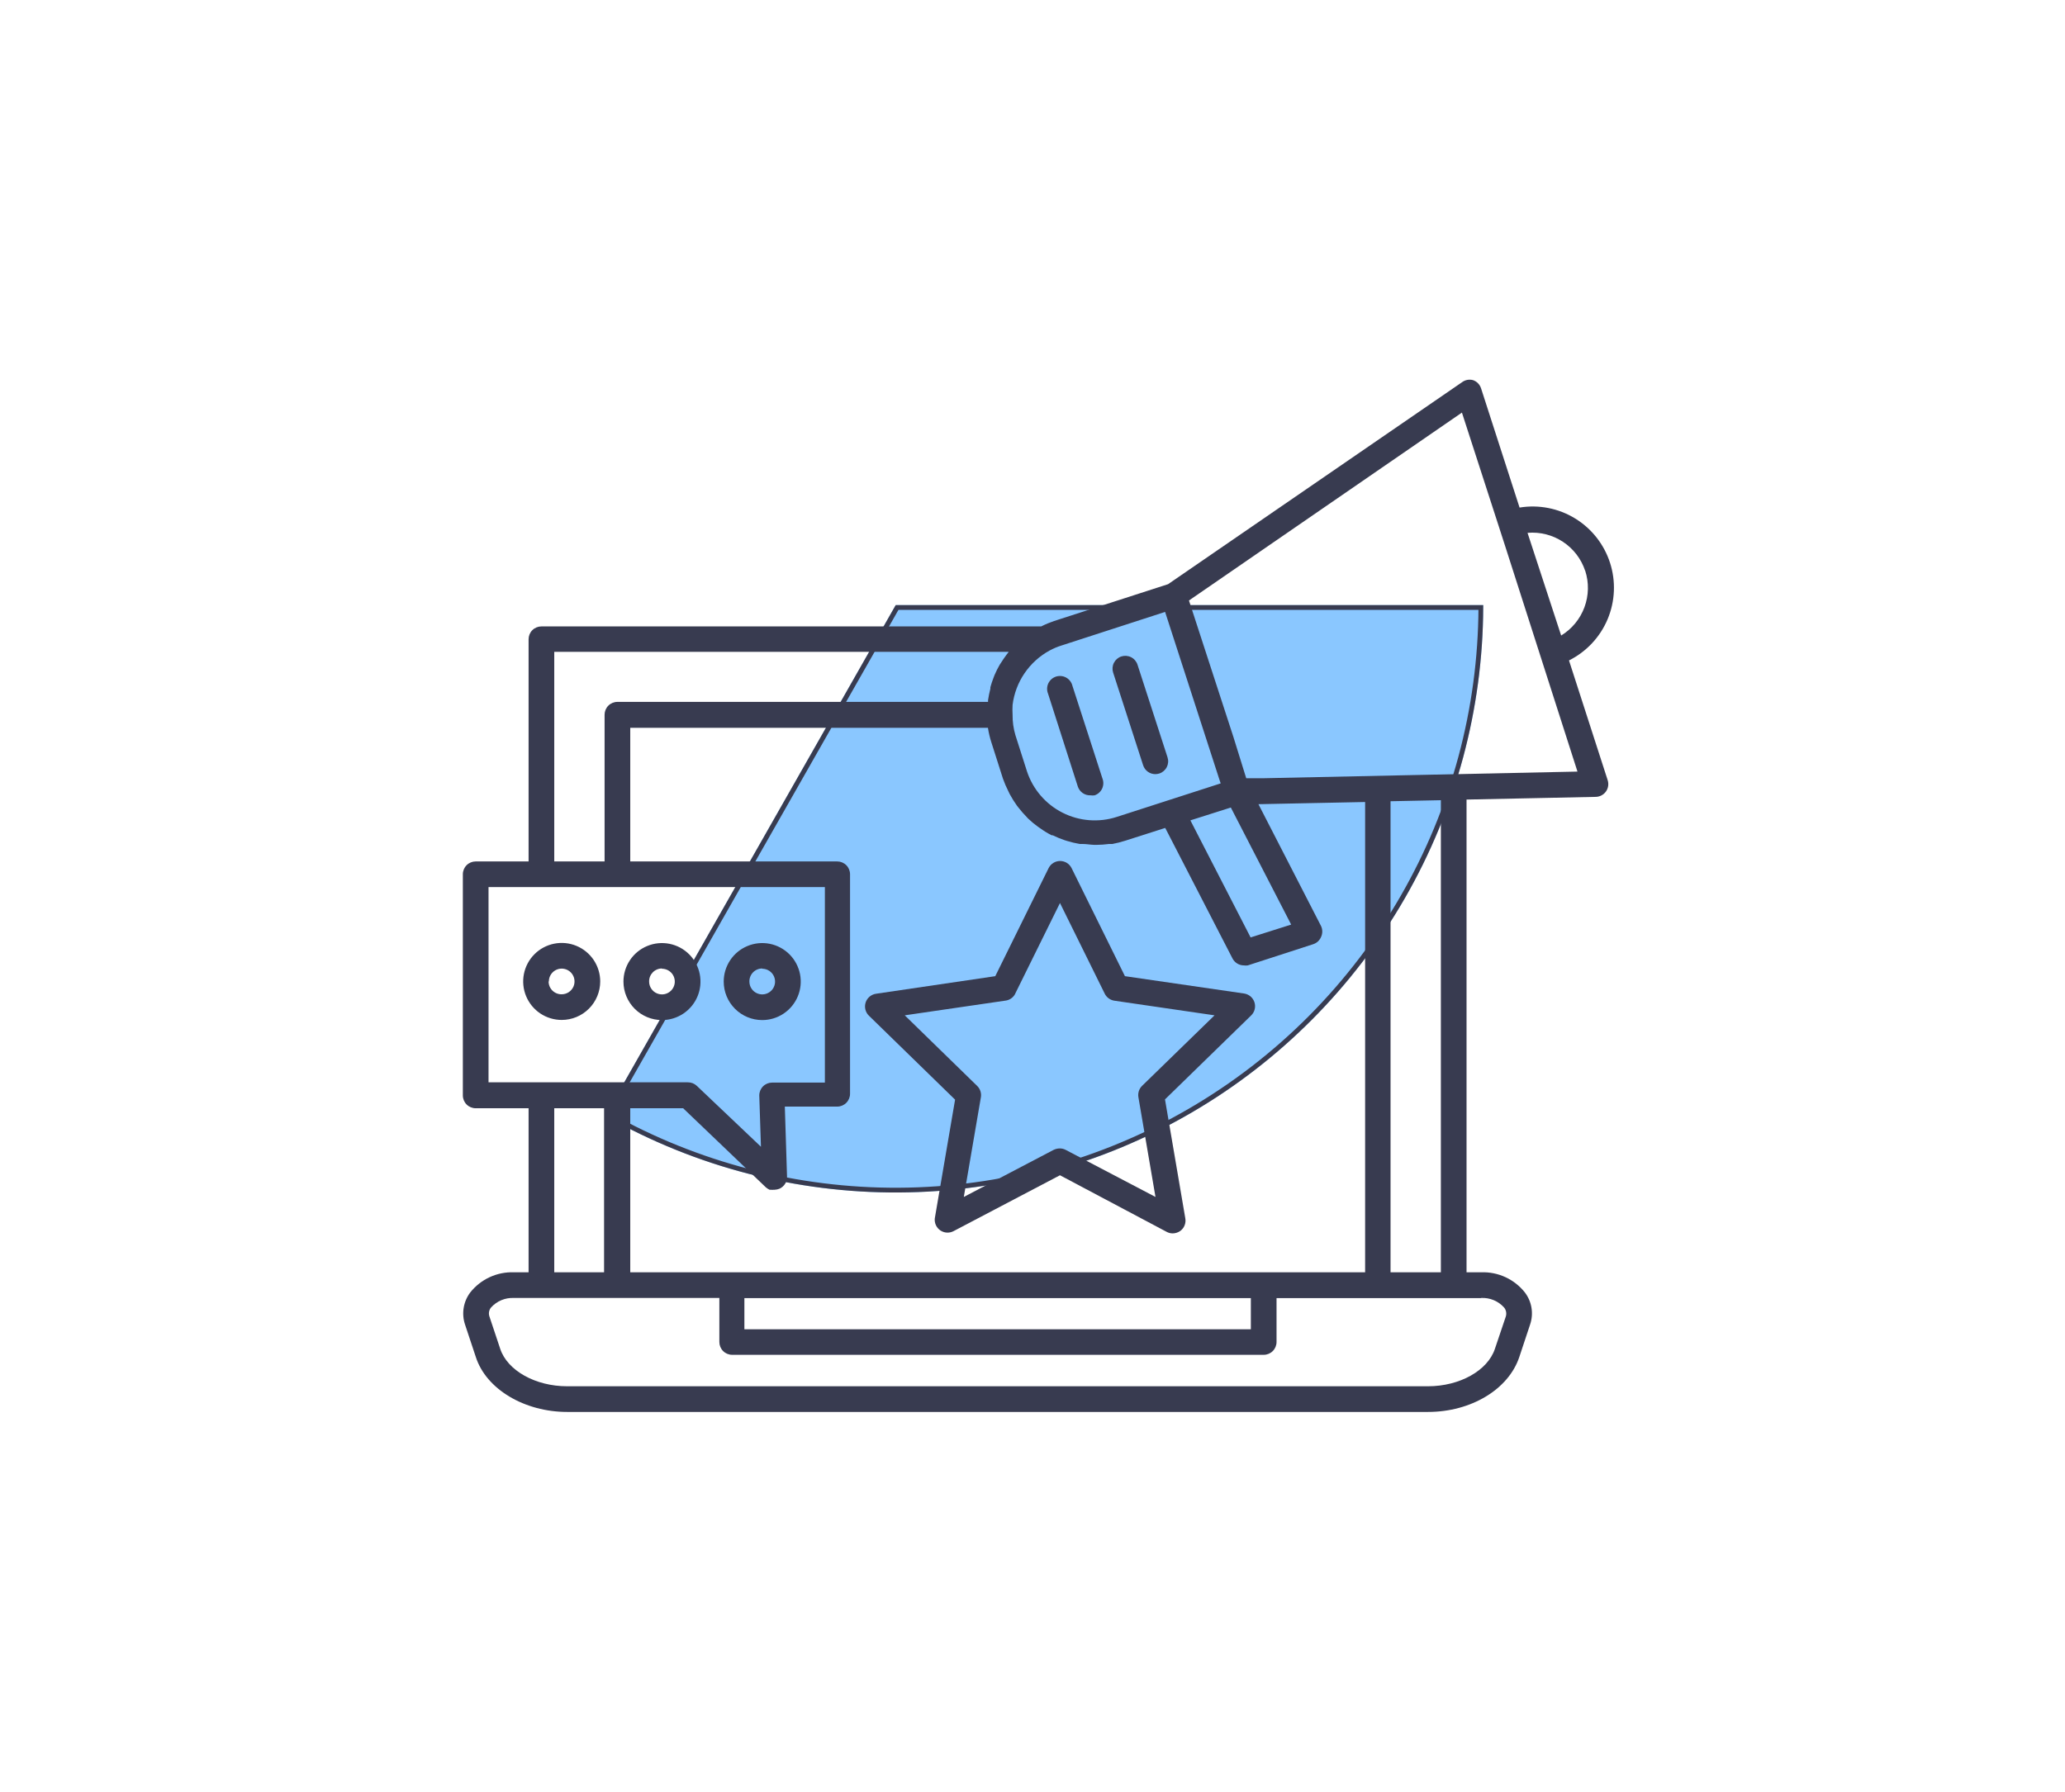 <svg width="174" height="151" viewBox="0 0 174 151" fill="none" xmlns="http://www.w3.org/2000/svg">
<g clip-path="url(#clip0_2878_68)">
<g filter="url(#filter0_f_2878_68)">
<path d="M124.978 51C124.978 59.663 122.705 68.174 118.386 75.683C114.067 83.192 107.853 89.436 100.365 93.792C92.877 98.148 84.377 100.462 75.715 100.504C67.052 100.547 58.53 98.315 51 94.033L75.473 51H124.978Z" fill="#8AC7FF"/>
<path d="M124.778 51.2C124.743 59.759 122.481 68.162 118.212 75.583C113.911 83.062 107.722 89.281 100.264 93.619C92.807 97.957 84.341 100.262 75.714 100.304C67.153 100.346 58.73 98.158 51.273 93.957L75.589 51.2H124.778Z" stroke="#383B50" stroke-width="0.4"/>
</g>
<path d="M90.817 66.285C90.89 66.511 91.036 66.706 91.231 66.841C91.427 66.976 91.661 67.043 91.899 67.031C92.01 67.047 92.123 67.047 92.234 67.031C92.372 66.984 92.5 66.91 92.608 66.812C92.717 66.715 92.805 66.596 92.867 66.464C92.928 66.331 92.962 66.188 92.967 66.042C92.972 65.896 92.947 65.75 92.894 65.614L90.362 57.793C90.327 57.649 90.262 57.514 90.172 57.397C90.082 57.279 89.968 57.181 89.839 57.109C89.71 57.037 89.567 56.992 89.419 56.978C89.272 56.963 89.123 56.979 88.982 57.024C88.841 57.069 88.711 57.143 88.599 57.241C88.488 57.339 88.398 57.458 88.334 57.592C88.271 57.726 88.236 57.872 88.231 58.02C88.227 58.168 88.252 58.315 88.307 58.453L90.817 66.285ZM96.323 64.5C96.394 64.717 96.531 64.906 96.716 65.04C96.9 65.174 97.123 65.246 97.351 65.246C97.464 65.243 97.577 65.225 97.686 65.192C97.958 65.103 98.184 64.91 98.314 64.654C98.444 64.398 98.467 64.102 98.378 63.829L95.847 56.019C95.758 55.746 95.564 55.52 95.309 55.391C95.053 55.261 94.757 55.238 94.484 55.327C94.214 55.416 93.99 55.608 93.861 55.861C93.731 56.114 93.706 56.408 93.792 56.679L96.323 64.5ZM50.575 82.717C50.575 82.075 50.384 81.448 50.028 80.914C49.671 80.38 49.164 79.964 48.571 79.719C47.978 79.473 47.326 79.409 46.696 79.534C46.067 79.659 45.488 79.968 45.035 80.422C44.581 80.876 44.272 81.454 44.146 82.084C44.021 82.714 44.085 83.366 44.331 83.959C44.577 84.552 44.993 85.059 45.526 85.416C46.06 85.772 46.688 85.962 47.329 85.962C48.19 85.962 49.016 85.621 49.624 85.012C50.233 84.403 50.575 83.578 50.575 82.717ZM46.248 82.717C46.248 82.503 46.311 82.294 46.43 82.116C46.549 81.938 46.718 81.8 46.915 81.718C47.113 81.636 47.331 81.614 47.54 81.656C47.75 81.698 47.943 81.801 48.094 81.952C48.245 82.104 48.349 82.296 48.39 82.506C48.432 82.716 48.411 82.933 48.329 83.131C48.247 83.329 48.108 83.498 47.93 83.617C47.752 83.735 47.543 83.799 47.329 83.799C47.185 83.802 47.042 83.776 46.909 83.723C46.775 83.67 46.653 83.591 46.55 83.49C46.448 83.389 46.366 83.269 46.31 83.136C46.255 83.004 46.226 82.861 46.226 82.717H46.248ZM55.778 85.973C56.42 85.973 57.047 85.783 57.581 85.426C58.115 85.07 58.531 84.563 58.776 83.97C59.022 83.377 59.086 82.724 58.961 82.095C58.836 81.465 58.527 80.887 58.073 80.433C57.619 79.979 57.041 79.67 56.411 79.545C55.782 79.42 55.129 79.484 54.536 79.73C53.943 79.975 53.436 80.391 53.08 80.925C52.723 81.459 52.533 82.086 52.533 82.728C52.533 83.589 52.875 84.414 53.483 85.023C54.092 85.631 54.917 85.973 55.778 85.973ZM55.778 81.646C55.992 81.646 56.201 81.71 56.379 81.829C56.557 81.947 56.696 82.116 56.777 82.314C56.859 82.512 56.881 82.729 56.839 82.939C56.797 83.149 56.694 83.342 56.543 83.493C56.392 83.644 56.199 83.747 55.989 83.789C55.779 83.831 55.562 83.809 55.364 83.727C55.166 83.646 54.997 83.507 54.879 83.329C54.76 83.151 54.696 82.942 54.696 82.728C54.693 82.584 54.719 82.441 54.772 82.307C54.825 82.174 54.905 82.052 55.005 81.949C55.106 81.846 55.226 81.765 55.359 81.709C55.492 81.653 55.634 81.625 55.778 81.625V81.646ZM64.227 85.973C64.868 85.973 65.496 85.783 66.03 85.426C66.563 85.07 66.979 84.563 67.225 83.97C67.471 83.377 67.535 82.724 67.41 82.095C67.284 81.465 66.975 80.887 66.522 80.433C66.068 79.979 65.489 79.67 64.86 79.545C64.23 79.42 63.578 79.484 62.985 79.73C62.392 79.975 61.885 80.391 61.528 80.925C61.172 81.459 60.981 82.086 60.981 82.728C60.981 83.589 61.323 84.414 61.932 85.023C62.541 85.631 63.366 85.973 64.227 85.973ZM64.227 81.646C64.441 81.646 64.65 81.71 64.828 81.829C65.006 81.947 65.144 82.116 65.226 82.314C65.308 82.512 65.329 82.729 65.288 82.939C65.246 83.149 65.143 83.342 64.992 83.493C64.84 83.644 64.648 83.747 64.438 83.789C64.228 83.831 64.01 83.809 63.813 83.727C63.615 83.646 63.446 83.507 63.327 83.329C63.208 83.151 63.145 82.942 63.145 82.728C63.142 82.584 63.168 82.441 63.221 82.307C63.274 82.174 63.353 82.052 63.454 81.949C63.555 81.846 63.675 81.765 63.808 81.709C63.94 81.653 64.083 81.625 64.227 81.625V81.646Z" fill="#383B50"/>
<path d="M132.206 55.662C133.671 54.93 134.826 53.697 135.46 52.187C136.094 50.676 136.166 48.988 135.662 47.43C135.158 45.871 134.112 44.544 132.714 43.691C131.316 42.837 129.658 42.514 128.041 42.778L124.796 32.728C124.744 32.568 124.655 32.422 124.537 32.301C124.419 32.181 124.274 32.09 124.114 32.036C123.955 31.994 123.789 31.989 123.628 32.02C123.467 32.052 123.315 32.121 123.184 32.22L98.422 49.236L88.816 52.341C88.445 52.467 88.083 52.618 87.734 52.795H45.62C45.334 52.795 45.058 52.909 44.855 53.112C44.653 53.315 44.539 53.59 44.539 53.877V72.603H40.082C39.795 72.603 39.52 72.717 39.317 72.919C39.114 73.122 39 73.397 39 73.684V92.323C39 92.61 39.114 92.885 39.317 93.088C39.52 93.291 39.795 93.405 40.082 93.405H44.539V107.23H43.306C42.599 107.205 41.898 107.346 41.257 107.643C40.615 107.94 40.054 108.384 39.617 108.939C39.332 109.32 39.145 109.764 39.069 110.233C38.994 110.702 39.033 111.183 39.184 111.633L40.093 114.37C40.969 117.096 44.214 119 47.784 119H120.328C123.952 119 127.111 117.096 128.019 114.37L128.928 111.633C129.082 111.183 129.122 110.702 129.047 110.232C128.972 109.763 128.782 109.319 128.495 108.939C128.058 108.384 127.497 107.94 126.856 107.643C126.215 107.346 125.513 107.205 124.807 107.23H123.573V67.388L134.456 67.161C134.626 67.159 134.793 67.116 134.943 67.037C135.093 66.959 135.223 66.845 135.321 66.707C135.418 66.569 135.482 66.409 135.506 66.242C135.53 66.075 135.515 65.904 135.462 65.744L132.206 55.662ZM133.569 48.09C133.897 49.096 133.876 50.185 133.508 51.178C133.141 52.171 132.45 53.012 131.546 53.563L128.712 44.909C129.764 44.817 130.816 45.083 131.698 45.665C132.579 46.246 133.239 47.108 133.569 48.111V48.09ZM85.322 59.405C85.442 58.45 85.787 57.537 86.328 56.742C86.87 55.946 87.593 55.291 88.437 54.829C88.754 54.656 89.088 54.515 89.432 54.407L98.173 51.573L102.727 65.636L102.857 66.025L94.106 68.849C92.592 69.341 90.945 69.213 89.526 68.493C88.107 67.773 87.031 66.52 86.533 65.008L85.56 61.958C85.394 61.4 85.313 60.82 85.322 60.238C85.305 59.961 85.305 59.682 85.322 59.405ZM103.712 68.059L108.796 77.925L105.378 79.007L100.304 69.141L103.712 68.059ZM85.7 67.918L85.83 68.081C86.039 68.349 86.263 68.606 86.501 68.849L86.62 68.979C86.884 69.233 87.166 69.468 87.464 69.682L87.669 69.822C87.967 70.038 88.282 70.23 88.61 70.396H88.697C89.009 70.549 89.331 70.683 89.66 70.796L89.898 70.872C90.252 70.981 90.614 71.068 90.979 71.131H91.207C91.542 71.131 91.877 71.196 92.223 71.207H92.375C92.737 71.203 93.098 71.178 93.457 71.131H93.716C94.082 71.065 94.444 70.975 94.798 70.861L98.184 69.779L103.853 80.781C103.944 80.957 104.082 81.105 104.252 81.208C104.422 81.311 104.617 81.365 104.815 81.365C104.923 81.381 105.032 81.381 105.14 81.365L110.646 79.58C110.796 79.532 110.934 79.452 111.05 79.346C111.165 79.239 111.257 79.109 111.317 78.963C111.383 78.821 111.417 78.666 111.417 78.509C111.417 78.352 111.383 78.197 111.317 78.055L106.038 67.778L115.027 67.594V107.23H53.106V93.405H57.563L64.53 100.069C64.625 100.151 64.731 100.22 64.844 100.274H64.952C65.038 100.285 65.125 100.285 65.212 100.274H65.276C65.414 100.268 65.549 100.238 65.677 100.188C65.882 100.096 66.054 99.943 66.169 99.749C66.283 99.555 66.334 99.33 66.315 99.106L66.131 93.265H70.545C70.832 93.265 71.107 93.151 71.309 92.948C71.512 92.745 71.626 92.47 71.626 92.183V73.684C71.626 73.397 71.512 73.122 71.309 72.919C71.107 72.717 70.832 72.603 70.545 72.603H53.106V61.341H83.245C83.309 61.76 83.406 62.172 83.537 62.575L84.51 65.625C84.641 65.996 84.797 66.357 84.975 66.707L85.084 66.934C85.269 67.275 85.475 67.603 85.7 67.918ZM105.399 109.405V112.033H62.723V109.405H105.399ZM46.702 54.937H84.997C84.973 54.958 84.955 54.984 84.943 55.013C84.901 55.061 84.861 55.112 84.824 55.164C84.651 55.392 84.499 55.619 84.348 55.857L84.24 56.019C84.079 56.298 83.934 56.587 83.807 56.884C83.787 56.951 83.761 57.016 83.731 57.079C83.623 57.355 83.529 57.637 83.45 57.923V58.042C83.369 58.359 83.304 58.681 83.255 59.005C83.261 59.055 83.261 59.106 83.255 59.156H52.025C51.738 59.156 51.462 59.27 51.26 59.473C51.057 59.676 50.943 59.951 50.943 60.238V72.603H46.702V54.937ZM41.164 91.242V74.766H69.506V91.242H65.06C64.773 91.242 64.498 91.356 64.295 91.558C64.092 91.761 63.978 92.036 63.978 92.323L64.119 96.65L58.71 91.512C58.508 91.323 58.241 91.218 57.964 91.22H41.164V91.242ZM50.9 93.405V107.23H46.702V93.405H50.9ZM124.807 109.394C125.169 109.376 125.532 109.44 125.867 109.58C126.202 109.72 126.501 109.934 126.743 110.205C126.825 110.309 126.88 110.431 126.905 110.561C126.929 110.691 126.922 110.825 126.884 110.952L125.964 113.678C125.358 115.517 122.989 116.836 120.328 116.836H47.784C45.123 116.836 42.754 115.517 42.148 113.678L41.239 110.952C41.197 110.826 41.186 110.692 41.209 110.562C41.231 110.431 41.287 110.309 41.369 110.205C41.611 109.934 41.91 109.72 42.245 109.58C42.58 109.44 42.943 109.376 43.306 109.394H60.614V113.104C60.614 113.391 60.728 113.666 60.931 113.869C61.134 114.072 61.409 114.186 61.696 114.186H106.481C106.768 114.186 107.043 114.072 107.246 113.869C107.449 113.666 107.563 113.391 107.563 113.104V109.405H124.807V109.394ZM117.169 107.23V67.529L121.41 67.442V107.23H117.169ZM106.351 65.593H105.01L103.928 62.109L100.185 50.61L123.184 34.773L126.299 44.39L126.938 46.37L132.92 65.03L106.351 65.593Z" fill="#383B50"/>
<path d="M73.813 83.755C73.614 83.784 73.427 83.868 73.273 83.998C73.119 84.127 73.004 84.297 72.941 84.488C72.878 84.679 72.87 84.883 72.917 85.079C72.964 85.274 73.064 85.453 73.207 85.594L80.477 92.68L78.767 102.687C78.746 102.881 78.778 103.077 78.859 103.255C78.94 103.433 79.068 103.585 79.228 103.696C79.389 103.807 79.577 103.872 79.772 103.885C79.967 103.898 80.162 103.857 80.336 103.768L89.315 99.052L98.304 103.822C98.461 103.907 98.635 103.951 98.813 103.952C99.041 103.949 99.264 103.877 99.451 103.747C99.617 103.625 99.745 103.459 99.819 103.267C99.894 103.076 99.913 102.867 99.873 102.665L98.164 92.658L105.433 85.573C105.576 85.431 105.677 85.253 105.724 85.057C105.771 84.862 105.762 84.657 105.699 84.466C105.636 84.275 105.522 84.105 105.368 83.976C105.213 83.847 105.026 83.763 104.827 83.734L94.789 82.273L90.299 73.176C90.211 72.993 90.072 72.838 89.9 72.731C89.728 72.623 89.529 72.565 89.326 72.565C89.122 72.565 88.923 72.623 88.751 72.731C88.579 72.838 88.441 72.993 88.352 73.176L83.863 82.273L73.813 83.755ZM85.539 83.755L89.315 76.107L93.09 83.755C93.168 83.911 93.283 84.045 93.424 84.147C93.566 84.249 93.729 84.315 93.902 84.34L102.339 85.573L96.227 91.523C96.104 91.645 96.012 91.796 95.959 91.962C95.907 92.127 95.895 92.303 95.924 92.475L97.363 100.88L89.791 96.91C89.637 96.831 89.466 96.79 89.293 96.791C89.117 96.793 88.944 96.834 88.785 96.91L81.212 100.88L82.651 92.475C82.679 92.302 82.666 92.126 82.611 91.96C82.556 91.794 82.463 91.644 82.337 91.523L76.236 85.573L84.674 84.34C84.855 84.324 85.029 84.264 85.18 84.164C85.331 84.063 85.455 83.927 85.539 83.766V83.755Z" fill="#383B50"/>
</g>
<defs>
<filter id="filter0_f_2878_68" x="1" y="1" width="173.979" height="149.505" filterUnits="userSpaceOnUse" color-interpolation-filters="sRGB">
<feFlood flood-opacity="0" result="BackgroundImageFix"/>
<feBlend mode="normal" in="SourceGraphic" in2="BackgroundImageFix" result="shape"/>
<feGaussianBlur stdDeviation="25" result="effect1_foregroundBlur_2878_68"/>
</filter>
<clipPath id="clip0_2878_68">
<rect width="174" height="151" fill="white"/>
</clipPath>
</defs>
</svg>
